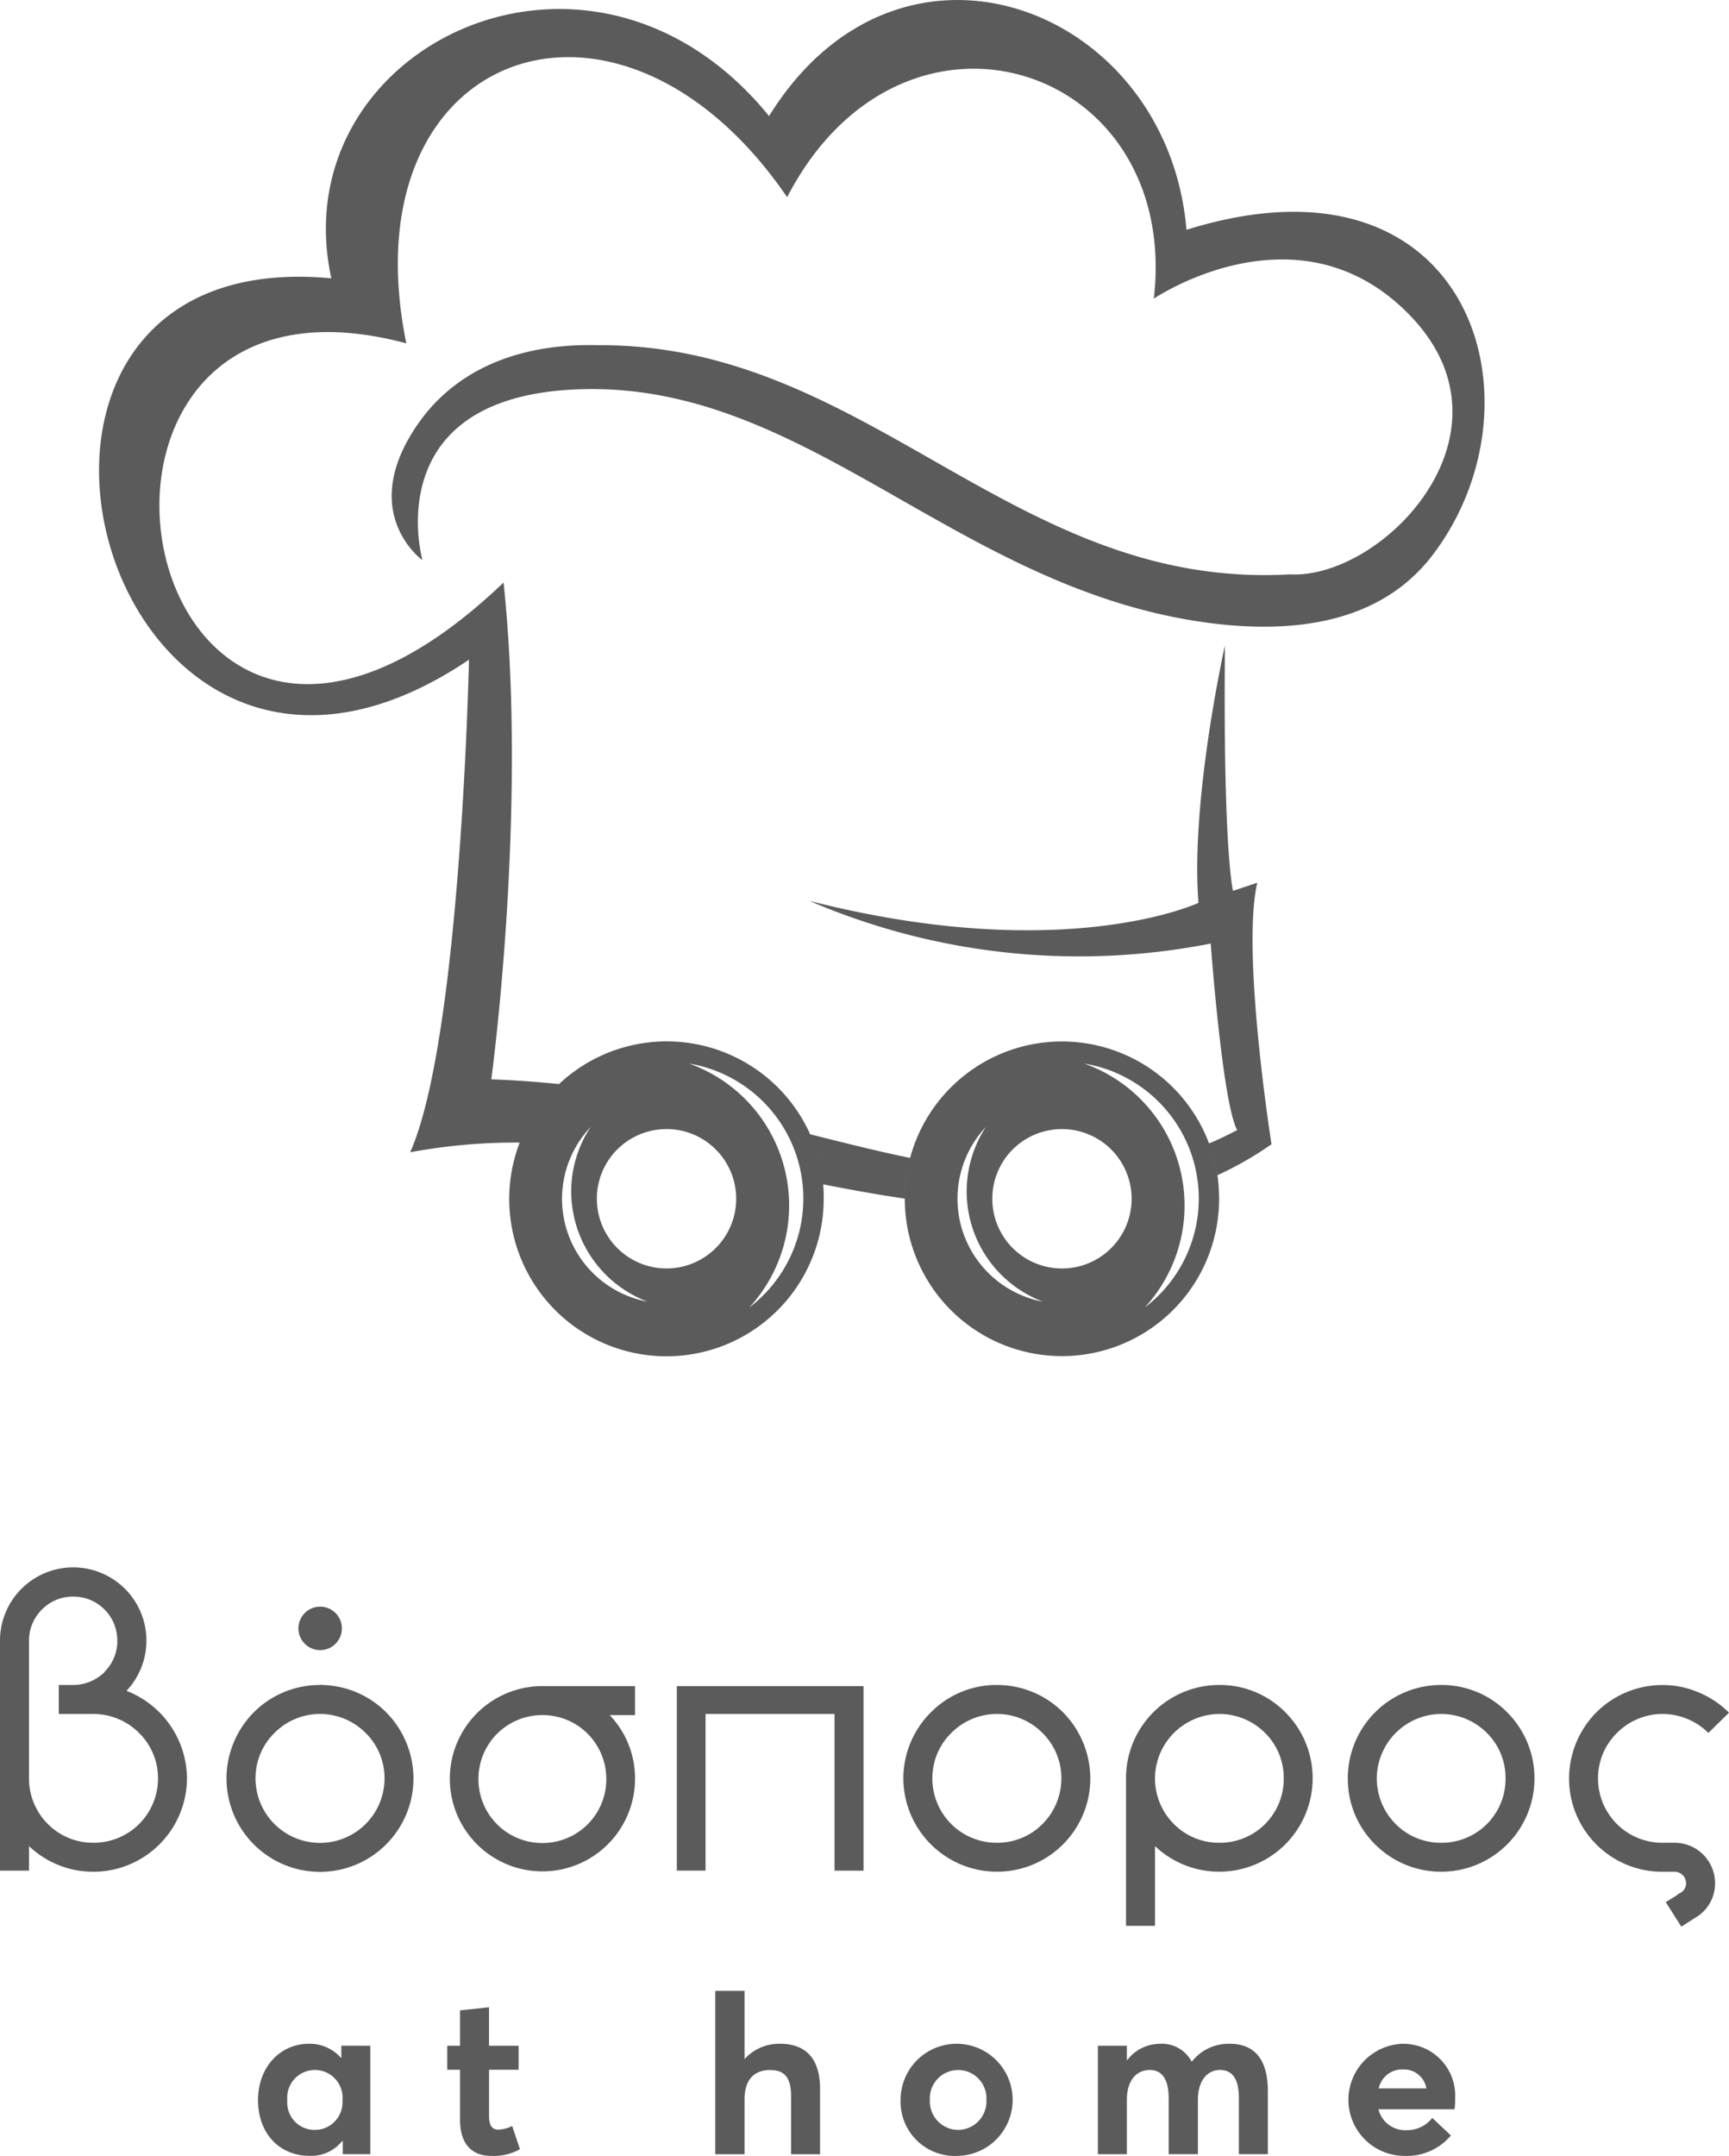 <svg xmlns="http://www.w3.org/2000/svg" width="178.14" height="222.016" viewBox="0 0 178.14 222.016"><g id="Group_25" data-name="Group 25" transform="translate(2142 2536)"><g id="Layer_x0020_1" transform="translate(-2142 -2536)"><g id="_1892687903984" transform="translate(0 0)"><g id="Group_24" data-name="Group 24"><path id="Path_19" data-name="Path 19" d="M934.584,7146.656v1.263h-.029a4.286,4.286,0,0,0-3.3-1.464c-2.986,0-5.254,2.411-5.254,5.8,0,3.474,2.239,5.742,5.311,5.742a4.115,4.115,0,0,0,3.359-1.521h.057v1.349h2.842v-11.167Zm-2.727,8.67a2.816,2.816,0,0,1-2.842-3.044,2.855,2.855,0,1,1,5.684,0A2.848,2.848,0,0,1,931.857,7155.326ZM950,7158a5.492,5.492,0,0,0,2.986-.689l-.8-2.383a3.678,3.678,0,0,1-1.407.373c-.689,0-.976-.459-.976-1.406v-4.766h3.043v-2.469H949.8v-3.962l-2.986.315v3.646h-1.321v2.469h1.321v5.167C946.814,7156.819,948.077,7158,950,7158Zm29.8-11.541a4.753,4.753,0,0,0-3.646,1.55h-.029v-7h-3.014v16.823h3.014v-5.684c0-1.981,1-2.986,2.613-2.986,1.435,0,2.182.66,2.182,2.728v5.942h2.986v-6.718C983.906,7147.718,982.184,7146.455,979.8,7146.455ZM998.146,7158a5.773,5.773,0,1,0-5.943-5.771A5.593,5.593,0,0,0,998.146,7158Zm0-2.67a2.947,2.947,0,0,1-2.928-3.1,2.918,2.918,0,1,1,5.828,0A2.942,2.942,0,0,1,998.146,7155.326Zm27.963-8.871a4.782,4.782,0,0,0-3.876,1.809h-.057a3.462,3.462,0,0,0-3.3-1.809,4.244,4.244,0,0,0-3.33,1.693h-.029v-1.492h-2.986v11.167h2.986v-5.6c0-2.01,1-3.072,2.354-3.072,1.378,0,1.952,1.12,1.952,2.9v5.77h3.014v-5.6c0-2.01,1-3.072,2.268-3.072,1.407,0,1.952,1.12,1.952,2.9v5.77h2.986v-6.487C1030.042,7147.919,1028.549,7146.455,1026.109,7146.455Zm23.226,5.685a5.338,5.338,0,0,0-5.455-5.685,5.773,5.773,0,0,0,.2,11.541,5.939,5.939,0,0,0,4.823-2.1l-1.923-1.809a3.283,3.283,0,0,1-2.67,1.263,2.828,2.828,0,0,1-2.871-2.153h7.838A5.587,5.587,0,0,0,1049.334,7152.14Zm-5.369-3.044a2.343,2.343,0,0,1,2.411,1.953h-4.909A2.453,2.453,0,0,1,1043.966,7149.1Z" transform="translate(-899.415 -6935.98)" fill="#5b5b5b"></path><g id="Group_23" data-name="Group 23" transform="translate(0 161.411)"><path id="Path_20" data-name="Path 20" d="M9.618,5653.351a9.655,9.655,0,0,0,9.646-9.618,9.746,9.746,0,0,0-6.23-9.014A7.543,7.543,0,1,0,0,5629.551v23.685H2.986v-2.526A9.629,9.629,0,0,0,9.618,5653.351ZM7.55,5634.115H6.058v2.985h3.56a6.641,6.641,0,0,1,4.708,1.953,6.523,6.523,0,0,1,1.952,4.679,6.616,6.616,0,0,1-6.661,6.632,6.548,6.548,0,0,1-4.68-1.923,6.641,6.641,0,0,1-1.952-4.709v-14.182a4.513,4.513,0,0,1,1.349-3.216,4.44,4.44,0,0,1,3.215-1.32,4.509,4.509,0,0,1,4.536,4.536,4.438,4.438,0,0,1-1.321,3.215v.029A4.609,4.609,0,0,1,7.55,5634.115Z" transform="translate(0 -5622)" fill="#5b5b5b"></path><path id="Path_21" data-name="Path 21" d="M1622.56,6048h9.56v2.986h-2.613a9.412,9.412,0,0,1,2.613,6.574,9.541,9.541,0,1,1-9.56-9.561Zm4.68,4.909a6.548,6.548,0,0,0-4.68-1.923,6.566,6.566,0,0,0-6.574,6.574,6.567,6.567,0,0,0,6.574,6.6,6.567,6.567,0,0,0,6.6-6.6A6.6,6.6,0,0,0,1627.24,6052.909Z" transform="translate(-1566.692 -6035.77)" fill="#5b5b5b"></path><path id="Path_22" data-name="Path 22" d="M822.646,6044a9.593,9.593,0,0,1,6.8,2.813,9.714,9.714,0,0,1,2.813,6.8,9.632,9.632,0,1,1-19.264,0,9.714,9.714,0,0,1,2.814-6.8A9.61,9.61,0,0,1,822.646,6044Zm4.68,4.938a6.618,6.618,0,0,0-9.388,0,6.521,6.521,0,0,0-1.952,4.679,6.646,6.646,0,1,0,13.292,0A6.521,6.521,0,0,0,827.326,6048.938Z" transform="translate(-789.659 -6031.885)" fill="#5b5b5b"></path><path id="Path_23" data-name="Path 23" d="M3256.326,6048.938a6.572,6.572,0,0,0-4.679-1.953,6.639,6.639,0,0,0-4.708,1.953,6.521,6.521,0,0,0-1.952,4.679,6.616,6.616,0,0,0,6.661,6.632,6.549,6.549,0,0,0,4.679-1.923,6.64,6.64,0,0,0,1.952-4.708A6.521,6.521,0,0,0,3256.326,6048.938Zm-4.679-4.938a9.592,9.592,0,0,1,6.8,2.813,9.714,9.714,0,0,1,2.813,6.8,9.606,9.606,0,0,1-9.617,9.618,9.655,9.655,0,0,1-9.646-9.618,9.618,9.618,0,0,1,2.842-6.8A9.494,9.494,0,0,1,3251.646,6044Z" transform="translate(-3148.925 -6031.885)" fill="#5b5b5b"></path><path id="Path_24" data-name="Path 24" d="M4055.326,6048.938a6.64,6.64,0,0,0-4.708-1.953,6.666,6.666,0,0,0-6.632,6.632,6.642,6.642,0,0,0,1.952,4.708,6.5,6.5,0,0,0,4.68,1.923,6.568,6.568,0,0,0,6.632-6.632A6.5,6.5,0,0,0,4055.326,6048.938Zm-11.34,11.655v8.211H4041v-15.187a9.606,9.606,0,0,1,9.618-9.618,9.494,9.494,0,0,1,6.8,2.813,9.594,9.594,0,0,1,2.813,6.8,9.626,9.626,0,0,1-16.25,6.976Z" transform="translate(-3924.987 -6031.885)" fill="#5b5b5b"></path><path id="Path_25" data-name="Path 25" d="M4851.326,6048.938a6.64,6.64,0,0,0-4.708-1.953,6.666,6.666,0,0,0-6.632,6.632,6.642,6.642,0,0,0,1.952,4.708,6.5,6.5,0,0,0,4.68,1.923,6.568,6.568,0,0,0,6.632-6.632A6.5,6.5,0,0,0,4851.326,6048.938Zm-4.708-4.938a9.493,9.493,0,0,1,6.8,2.813,9.594,9.594,0,0,1,2.813,6.8,9.606,9.606,0,0,1-9.618,9.618,9.594,9.594,0,0,1-6.8-2.813,9.494,9.494,0,0,1-2.813-6.8,9.606,9.606,0,0,1,9.618-9.618Z" transform="translate(-4698.134 -6031.885)" fill="#5b5b5b"></path><path id="Path_26" data-name="Path 26" d="M5645.354,6048.938a6.729,6.729,0,0,0-4.708-1.953,6.639,6.639,0,0,0-4.708,1.953,6.521,6.521,0,0,0-1.952,4.679,6.615,6.615,0,0,0,6.66,6.632h1.263a4.166,4.166,0,0,1,4.134,4.163,4.071,4.071,0,0,1-2.039,3.56h0l-1.435.918-1.608-2.526,1.12-.689a1.3,1.3,0,0,1,.315-.23,1.011,1.011,0,0,0,.488-.43,1.061,1.061,0,0,0,.172-.6,1.177,1.177,0,0,0-1.148-1.177h-1.263a9.606,9.606,0,0,1-9.646-9.618,9.714,9.714,0,0,1,2.813-6.8,9.611,9.611,0,0,1,6.833-2.813,9.243,9.243,0,0,1,3.675.747,9.5,9.5,0,0,1,3.158,2.1Z" transform="translate(-5469.339 -6031.885)" fill="#5b5b5b"></path><path id="Path_27" data-name="Path 27" d="M1073.239,5763a2.239,2.239,0,1,1-2.239,2.239A2.242,2.242,0,0,1,1073.239,5763Z" transform="translate(-1040.253 -5758.952)" fill="#5b5b5b"></path><path id="Path_28" data-name="Path 28" d="M2445.25,6065.168v-14.3h-13.292v16.135H2429V6048h19.235v19.006h-2.986Z" transform="translate(-2359.266 -6035.77)" fill="#5b5b5b"></path><path id="Path_29" data-name="Path 29" d="M1149,6044h.287v.115H1149Z" transform="translate(-1116.013 -6031.885)" fill="#5b5b5b" fill-rule="evenodd"></path><path id="Path_30" data-name="Path 30" d="M1149,6710h.287v.115H1149Z" transform="translate(-1116.013 -6678.764)" fill="#5b5b5b" fill-rule="evenodd"></path></g><path id="Path_31" data-name="Path 31" d="M388.724,57.4s-4.593-16.278,15.044-17.541c24.23-1.55,39.676,20.642,66.174,24.03,8.584,1.091,17.426,0,22.766-6.89,12.115-15.675,4.163-42.805-25.264-33.618-1.924-22.91-29.456-33.59-43.006-11.713-18.431-22.651-50.27-7.062-45.1,16.709-41.686-3.933-23.714,64.854,14.182,39.274,0,0-.833,39.016-6.058,50.729a59.538,59.538,0,0,1,11.283-1h0a16.2,16.2,0,1,0,31.322,5.8,12.728,12.728,0,0,0-.057-1.493c2.813.545,5.627,1.062,8.412,1.464v.029a16.192,16.192,0,1,0,32.384,0,17.138,17.138,0,0,0-.172-2.44,35.111,35.111,0,0,0,5.57-3.187s-3.129-19.838-1.464-26.929l-2.5.833s-1.034-3.991-.833-25.264c0,0-3.56,15.847-2.727,26.5,0,0-13.78,6.488-40.078-.2a70.352,70.352,0,0,0,41.341,4.392s1.206,16.479,2.727,19.206c-.976.517-1.924.976-2.9,1.378h0a16.194,16.194,0,0,0-30.8,1.493c-3.359-.689-6.775-1.55-10.307-2.44.057.115.086.2.144.316a16.2,16.2,0,0,0-26.01-5.483c-2.268-.23-4.593-.4-6.976-.488,0,0,3.761-27.561,1.263-51.16-38.384,36.661-51.217-35.685-10.019-24.632C380.886,4.833,408.877-5.445,426.3,20.02c11.914-23,40.566-13.752,37.781,10.45,0,0,15.044-10.22,26.527,1.866C502.1,44.451,487.6,59.38,478.1,58.863c-28.422,1.636-43.351-23.6-71-23.6-2.1,0-12.948-.632-19.005,8.354S388.724,57.4,388.724,57.4Zm49.7,65.342v0Zm0-.431c0-.115.029-.258.029-.373C438.448,122.052,438.419,122.2,438.419,122.31Zm.029-.431a1.4,1.4,0,0,0,.029-.344A1.4,1.4,0,0,1,438.448,121.88Zm.057-.4a1.077,1.077,0,0,1,.029-.316A1.077,1.077,0,0,0,438.505,121.478Zm.029-.431c.029-.115.029-.2.057-.287C438.563,120.846,438.563,120.932,438.534,121.047Zm.057-.431c.029-.086.029-.144.057-.23C438.62,120.473,438.62,120.53,438.591,120.617Zm31.523-2.182c.029.057.029.144.057.2C470.143,118.578,470.143,118.492,470.114,118.435Zm.115.373a.675.675,0,0,0,.057.23A.675.675,0,0,1,470.229,118.808Zm.086.373a.85.85,0,0,1,.057.287A.85.85,0,0,0,470.315,119.181Zm.086.373a1.021,1.021,0,0,1,.057.287A1.021,1.021,0,0,0,470.4,119.554Zm.086.373c.029.115.029.23.057.316C470.516,120.157,470.516,120.042,470.487,119.928Zm.086.4c0,.115.029.23.029.316C470.6,120.559,470.573,120.444,470.573,120.33Zm-15.962-4.335a7.177,7.177,0,1,1-7.177,7.177A7.162,7.162,0,0,1,454.611,115.994Zm8.527,18.374a14.087,14.087,0,0,0-6.23-25.12,15.5,15.5,0,0,1,6.23,25.12Zm-10.479-.6a10.792,10.792,0,0,1-5.885-18,12.131,12.131,0,0,0,5.885,18ZM428.83,116.884a1.4,1.4,0,0,0,.115.316A1.4,1.4,0,0,1,428.83,116.884Zm.144.373a1.2,1.2,0,0,0,.115.287A1.2,1.2,0,0,1,428.974,117.258Zm.144.373c.029.086.057.2.086.287C429.175,117.832,429.146,117.717,429.117,117.631Zm.115.4.086.258Zm.144.373c.029.086.029.172.057.23C429.4,118.578,429.4,118.492,429.376,118.406Zm.115.4c.029.086.029.144.057.23C429.519,118.951,429.519,118.894,429.491,118.808Zm-15.618-2.813a7.177,7.177,0,1,1-7.177,7.177A7.162,7.162,0,0,1,413.873,115.994Zm8.527,18.374a14.091,14.091,0,0,0-6.2-25.12,15.508,15.508,0,0,1,6.2,25.12Zm-10.479-.6a10.767,10.767,0,0,1-5.857-18,11.961,11.961,0,0,0-2.01,6.632A12.15,12.15,0,0,0,411.921,133.765Z" transform="translate(-345.201 0.286)" fill="#5b5b5b" fill-rule="evenodd"></path></g></g></g></g></svg>